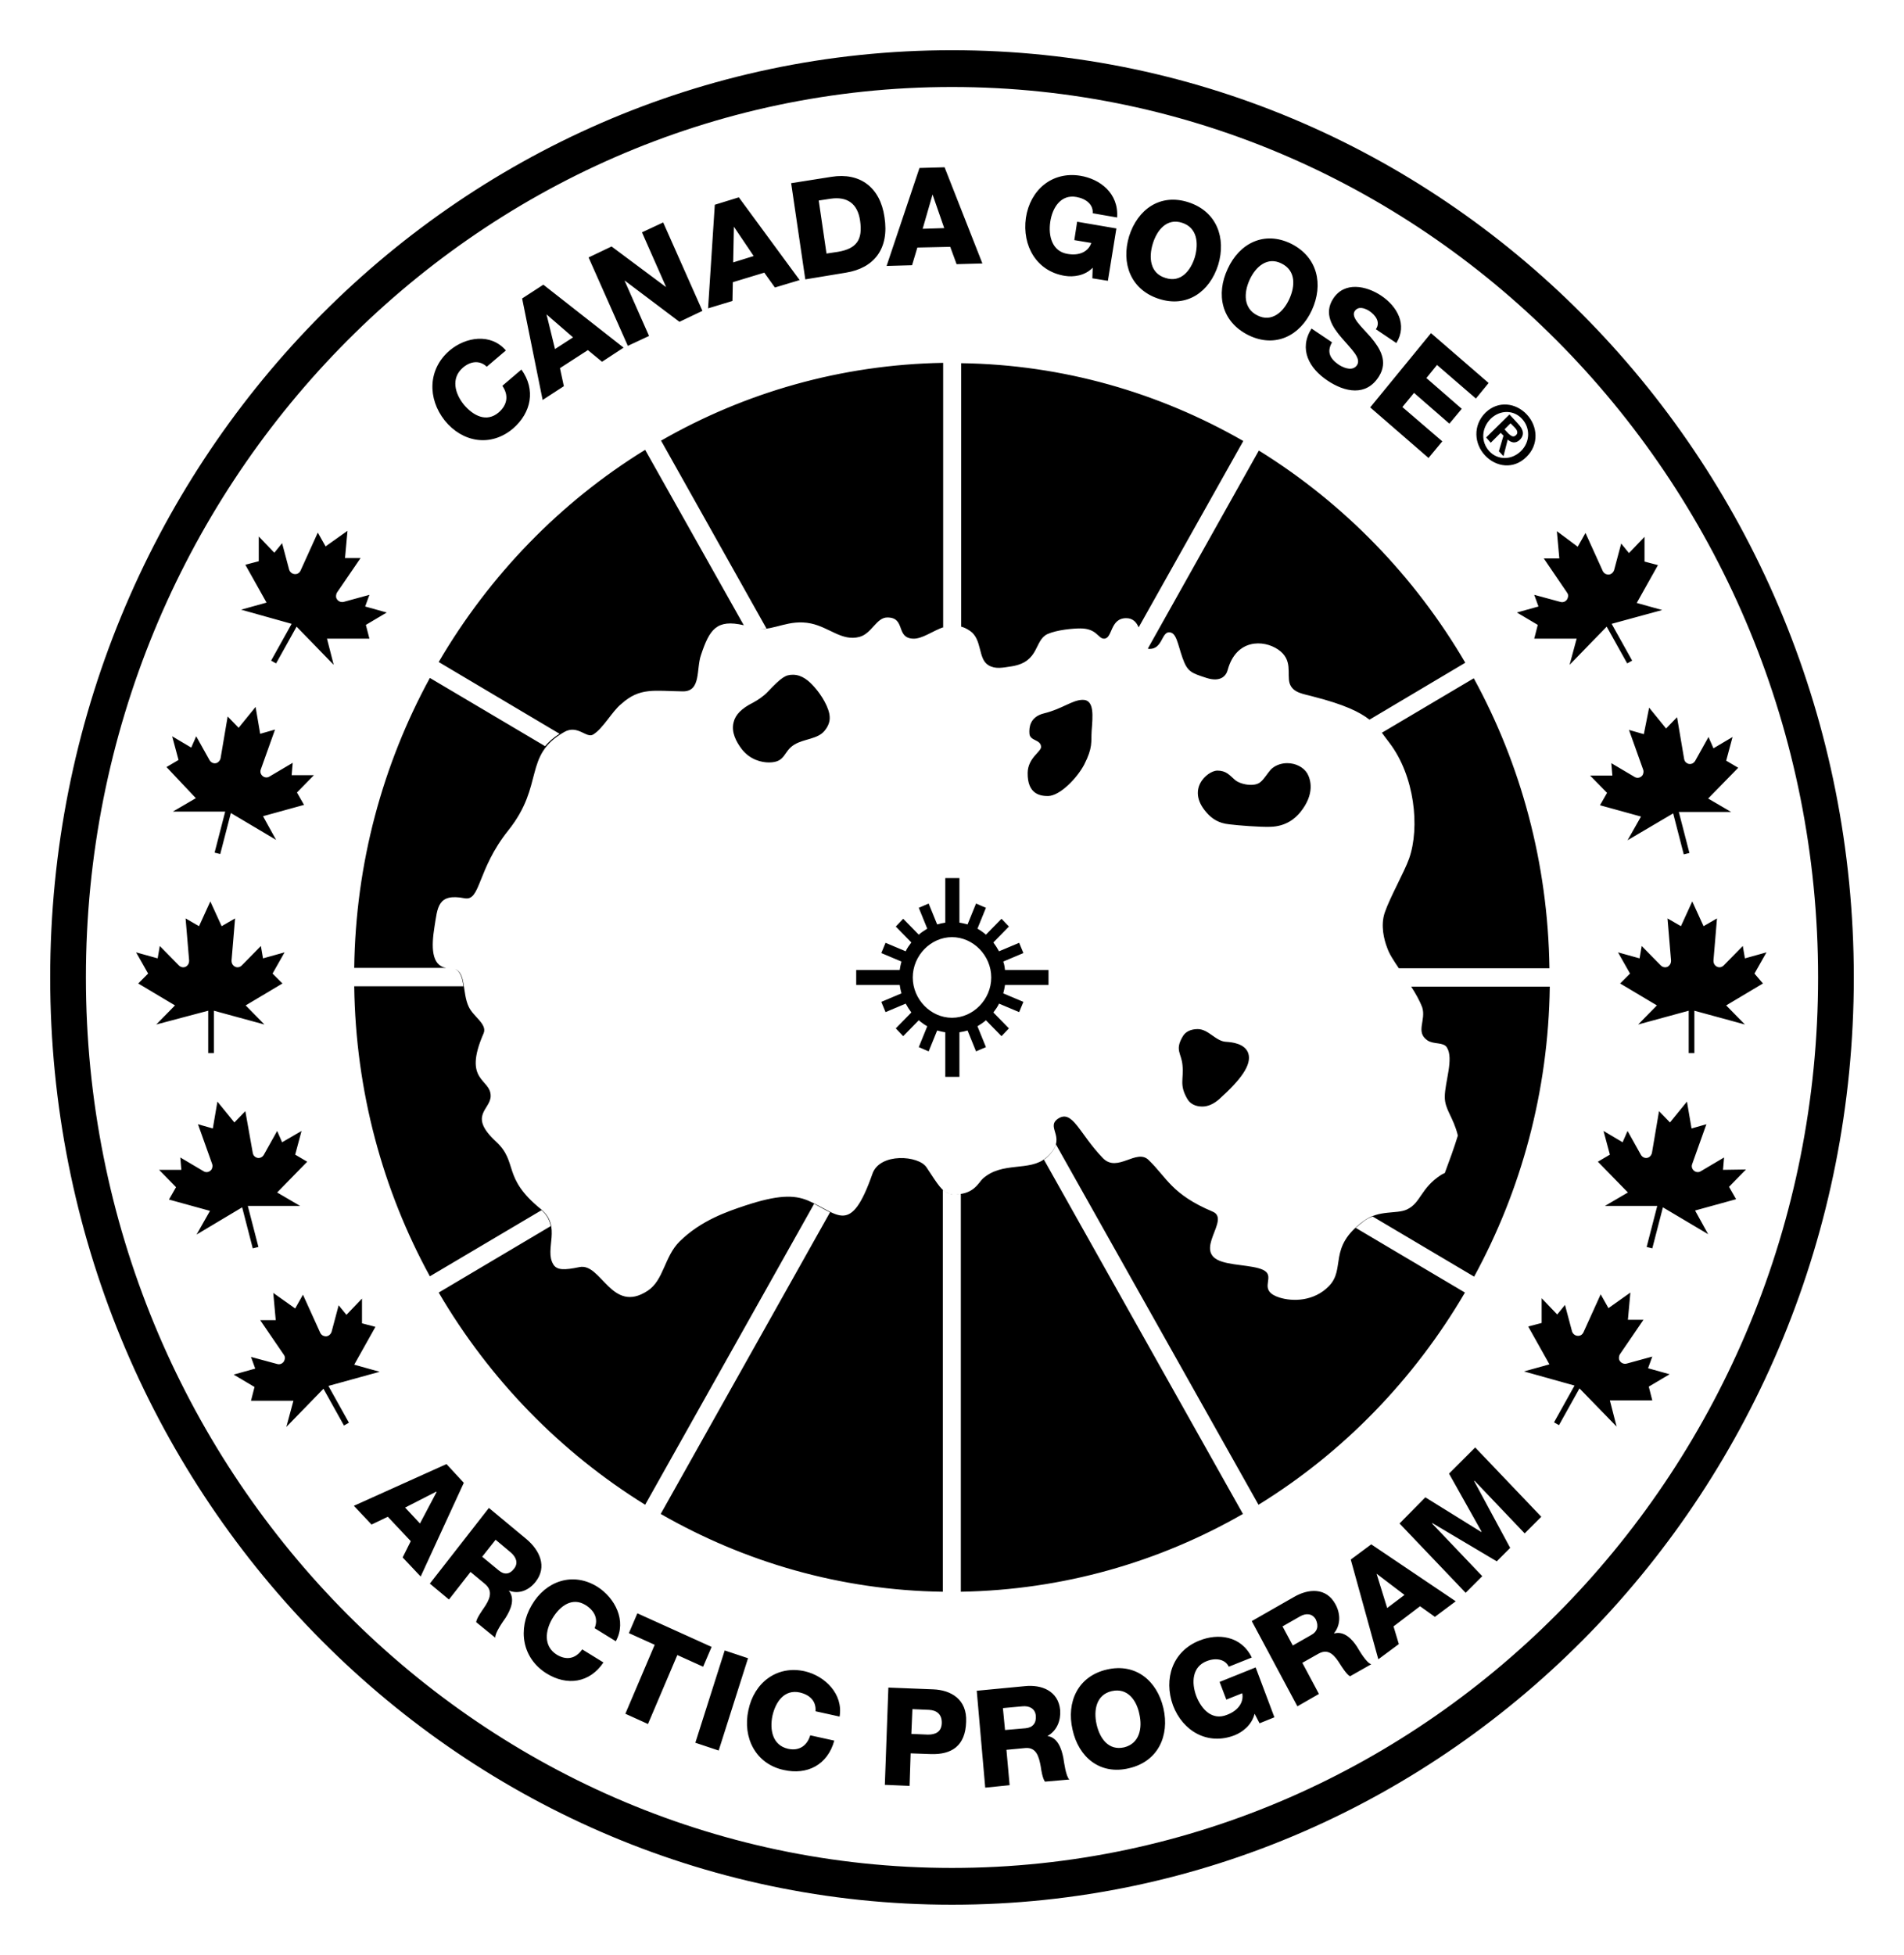 <?xml version="1.0" encoding="utf-8"?>
<!-- Generator: Adobe Illustrator 24.1.0, SVG Export Plug-In . SVG Version: 6.00 Build 0)  -->
<svg version="1.1" id="Canada_Goose" xmlns="http://www.w3.org/2000/svg" xmlns:xlink="http://www.w3.org/1999/xlink" x="0px" y="0px"
	 viewBox="0 0 538.6 552.8" style="enable-background:new 0 0 538.6 552.8;" xml:space="preserve">
<style type="text/css">
	.canadagoosest0{}
</style>
<path class="canadagoosest0" d="M230.3,194.2c2.1,2.3,4.3,6,4.4,8.5c0.1,1.3-0.4,2.7-1.5,4c-1.9,2.3-5.7,2.2-8.4,3.8c-3.3,1.9-2.4,5.1-7.3,5.1
	c-2,0-5.3-0.7-7.7-3.8c-1.5-2-3-4.7-2.3-7.5c0.5-2.2,2.3-4,5.5-5.6c1.3-0.7,3-1.8,4.2-3.1c3.9-4.1,5-4.8,7.1-4.8
	C226.9,190.8,228.9,192.6,230.3,194.2z M306.1,197.9c-2.8,0.1-5.8,2.6-10.7,3.8c-4.2,1-4.3,4.2-4.2,5.7c0.1,2.2,3.2,1.6,3.3,3.8
	c0,1.4-3.7,3.1-3.8,7.3c-0.1,6.2,3.7,6.6,5.8,6.6c3.4-0.1,8.2-5.1,10.2-8.9c2.5-4.9,1.9-6.4,2.1-9.5
	C309.1,202.6,309.7,197.7,306.1,197.9z M346.9,294.6c-3-0.1-5-3.6-8.1-3.6c-1.9,0-3.5,0.7-4.3,2.2c-2.2,3.8-0.3,4.6,0,8
	c0.4,4.1-1,5.5,1.4,9.6c0.9,1.5,2.5,2.1,4.2,2.1c1.6,0,3.2-0.7,4.8-2.1c6-5.4,9.3-9.7,8.2-13C352.1,295,348.3,294.7,346.9,294.6z
	 M364.1,215.8c-1.8,0-3.6,0.7-4.7,1.9c-0.8,0.9-1.9,2.7-2.8,3.4c-1.6,1.5-5.7,0.8-7.3-0.6c-1.5-1.3-2.4-2.6-5-2.6
	c-2.8,0.1-9.2,5.5-2.5,12.4c1.1,1.1,2.8,2.5,6,2.8c2.3,0.3,8.7,0.8,11.5,0.7c4.5-0.1,7.1-2.4,8.5-4.1c4.3-5.3,2.9-9.4,2-11
	C368.7,216.9,366.5,215.8,364.1,215.8z M269.3,14.2c140.9,0,255.1,117.4,255.1,262.2S410.2,538.6,269.3,538.6S14.2,421.2,14.2,276.4
	S128.4,14.2,269.3,14.2 M269.3,528.2c135.1,0,245-113,245-251.8c0-138.9-109.9-251.8-245-251.8s-245,113-245,251.8
	S134.2,528.2,269.3,528.2 M466.5,200.1l4.8,5.9l3.1-3.2l2,11.8c0.1,0.5,0.3,0.9,0.8,1.2c0.8,0.5,1.8,0.2,2.3-0.6l3.8-6.8l1.4,3.2
	l5.4-3.2l-1.8,6.7l3.4,2l-8.5,8.7l6.5,3.8h-14.8l3,11.6l-1.6,0.4l-3-11.6l-12.9,7.6l3.8-6.7l-11.6-3.2l2-3.5l-4.8-4.9h6.3l-0.3-3.5
	l6.6,3.9c0.8,0.5,1.8,0.2,2.3-0.6c0.2-0.5,0.3-1,0.1-1.5l-4-11.2l4.2,1.2L466.5,200.1z M258,75l-7.2,0.2l9.3-27.7l7.1-0.2l10.7,27.2
	l-7.3,0.2l-1.8-4.9l-9.3,0.2L258,75z M261,64.7l6.1-0.2l-3.3-9.5l0,0L261,64.7z M207.2,85.1l-6.9,2.1l1.9-29.3l6.8-2.1l17.2,23.4
	l-7,2.1l-3-4.2l-8.9,2.7L207.2,85.1z M207.4,74.2l5.8-1.8l-5.6-8.3l0,0L207.4,74.2z M177.6,97.8l-11.1-25l6.5-3.1l15.3,11.4h0.1
	l-6.8-15.4l6-2.8l11.1,25l-6.5,3.1l-15.4-11.6h-0.1l6.9,15.6L177.6,97.8z M436.7,157.9h4.4l-0.7-7.7l5.9,4.4l2.2-3.9l4.9,10.8
	c0.2,0.4,0.6,0.8,1.1,0.9c0.9,0.3,1.8-0.3,2.1-1.2l2-7.5l2.2,2.7l4.4-4.6v7l3.8,1l-6,10.7l7.2,2l-14.3,3.9l5.8,10.4l-1.4,0.8
	l-5.8-10.4L444,188l2-7.4h-12l1-3.9l-5.9-3.5l6.1-1.7l-1.2-3.3l7.4,2c0.9,0.3,1.9-0.3,2.1-1.2c0.2-0.5,0.1-1-0.2-1.4L436.7,157.9z
	 M327.8,84.5c-8-2.6-10.7-10.1-8.4-17.7c2.4-7.6,8.8-12.2,16.8-9.6c8,2.6,10.7,10.1,8.4,17.7C342.2,82.5,335.8,87.1,327.8,84.5
	 M326.1,68.9c-1.2,3.9-0.8,8.4,3.6,9.7c4.3,1.4,7.1-2,8.3-5.9c1.1-3.9,0.7-8.3-3.6-9.7C330.1,61.6,327.3,65,326.1,68.9 M301.2,78
	c-8-1.3-12.1-8.5-11-16.4c1.2-7.9,7.4-13.2,15.4-11.9c5.5,0.9,10.9,4.9,10.4,11.8l-6.9-1.2c0.2-2.4-1.8-4.1-4.6-4.6
	c-4.4-0.8-6.8,3-7.4,7s0.5,8.4,4.9,9.1c3.4,0.6,5.9-0.7,6.7-3.1l-4.8-0.8l0.8-5.2l11.1,1.9l-2.4,14.8l-4.4-0.7l0.1-3
	C306.9,78,303.6,78.4,301.2,78 M383.9,103.2c1.2-2-1.7-4.5-4.4-7.7c-2.6-3-5.1-6.8-2.4-11c3.2-5,9.4-3.7,13.6-0.9
	c4.5,3,7.5,8.2,4.3,13.4l-5.8-3.9c1.4-2-0.1-4-1.9-5.2c-1.3-0.8-3.1-1.4-4.1,0.1c-1.1,1.8,1.9,4.3,4.6,7.4c2.6,3.1,4.9,6.8,2.3,11
	c-3.6,5.8-9.7,4.5-14.6,1.2c-5.1-3.4-8.2-8.8-4.5-14.7l5.8,3.9c-1.6,2.8-0.5,4.7,2,6.4C380.6,104.3,382.8,104.9,383.9,103.2
	 M353.2,94.8c-7.7-3.8-9.3-11.6-5.9-18.8c3.3-7.2,10.3-10.8,17.9-7.1c7.6,3.8,9.2,11.6,5.9,18.8S360.8,98.5,353.2,94.8 M353.5,79.1
	c-1.7,3.7-1.8,8.1,2.2,10.1c4,2,7.3-0.9,9-4.6c1.7-3.7,1.9-8.1-2.2-10.1C358.5,72.5,355.2,75.4,353.5,79.1 M420.4,123.7l6.6-6.5
	l2.4,2.6c1.6,1.7,1.9,3.2,0.5,4.6c-1.2,1.1-2.4,0.8-3.4-0.1l-1.2,4.7l-1.3-1.4l1.3-4.4l-0.8-0.8l-2.8,2.8L420.4,123.7z M425.6,121.4
	l1.1,1.2c0.8,0.7,1.4,1.2,2.2,0.4c0.7-0.7,0.1-1.6-0.5-2.2l-1.1-1.1L425.6,121.4z M420.1,128.8c-3.1-3.3-3.5-8.5,0.1-12.1
	c3.6-3.5,8.6-2.8,11.7,0.5s3.5,8.5-0.1,12C428.2,132.8,423.2,132.1,420.1,128.8 M430.6,118.5c-2.3-2.6-6.2-2.7-8.9-0.1
	c-2.7,2.7-2.8,6.6-0.4,9.2c2.3,2.5,6.2,2.6,8.9,0C432.9,125,432.9,121,430.6,118.5 M387.6,115.2l17.2-21l16.3,14.1l-3.6,4.4l-11-9.5
	l-3,3.7l10,8.7l-3.5,4.2l-10-8.7l-3.3,4l11.3,9.7l-3.9,4.7L387.6,115.2z M283.8,271.9c0.3,0.8,0.4,1.6,0.5,2.4h12.3v4.2h-12.3
	c-0.1,0.8-0.3,1.6-0.5,2.4l5.7,2.4l-1.2,2.9l-5.7-2.4c-0.4,0.9-1,1.7-1.6,2.5l4.4,4.5l-2.1,2.2l-4.4-4.5c-0.8,0.7-1.6,1.2-2.4,1.7
	l2.4,5.9l-2.8,1.2l-2.4-5.9c-0.7,0.2-1.5,0.4-2.3,0.5v12.6h-4v-12.6c-0.8-0.1-1.5-0.3-2.3-0.5l-2.4,5.9l-2.8-1.2l2.4-5.9
	c-0.9-0.5-1.7-1.1-2.4-1.7l-4.4,4.5l-2.1-2.2l4.4-4.5c-0.6-0.8-1.1-1.6-1.6-2.5l-5.7,2.4l-1.2-2.9l5.7-2.4c-0.2-0.8-0.4-1.6-0.5-2.4
	h-12.3v-4.2h12.3c0.1-0.8,0.3-1.6,0.5-2.4l-5.7-2.4l1.2-2.9l5.7,2.4c0.4-0.9,1-1.7,1.6-2.5l-4.4-4.5l2.1-2.2l4.4,4.5
	c0.8-0.7,1.6-1.2,2.4-1.7l-2.4-5.9l2.8-1.2l2.4,5.9c0.7-0.2,1.5-0.4,2.3-0.5v-12.6h4v12.6c0.8,0.1,1.5,0.3,2.3,0.5l2.4-5.9l2.8,1.2
	l-2.4,5.9c0.9,0.5,1.7,1.1,2.4,1.7l4.4-4.5l2.1,2.2l-4.4,4.5c0.6,0.8,1.1,1.6,1.6,2.5l5.7-2.4l1.2,2.9L283.8,271.9 M269.3,287.8
	c6,0,11.1-5.2,11.1-11.4s-5.1-11.4-11.1-11.4s-11.1,5.2-11.1,11.4C258.2,282.6,263.3,287.8,269.3,287.8 M227.8,79l-4-27.2l11.4-1.8
	c8.1-1.3,13.8,3,15,11.4c1.4,8.9-2.9,14.4-10.9,15.7L227.8,79z M231.6,56.7l2.2,15l3.3-0.5c5.2-0.9,7-3.4,6.2-8.8
	c-0.7-4.9-3.7-6.9-8.4-6.2L231.6,56.7z M227.7,472.6c5.6,1.3,10.9,6.4,9.8,12.8l-6.8-1.5c0.2-2.8-1.5-4.6-4.4-5.3
	c-4.4-1-6.9,2.6-7.8,6.6c-0.8,3.9,0,8.3,4.4,9.3c3.1,0.7,5.4-0.8,6.3-3.8l6.8,1.5c-1.9,6.9-7.7,9.8-14.3,8.3
	c-7.9-1.7-11.7-9.1-10-16.9C213.3,475.8,219.8,470.8,227.7,472.6 M313.1,472.1c8.2-1.9,14.2,3.2,16,10.9c1.8,7.8-1.5,15.1-9.7,17
	c-8.2,2-14.3-3.1-16-10.9C301.6,481.3,304.9,474,313.1,472.1 M318,494.1c4.4-1.1,5.2-5.5,4.3-9.4c-0.8-4-3.4-7.5-7.8-6.5
	s-5.2,5.4-4.3,9.4S313.6,495.1,318,494.1 M296.3,490.9c2.9,0.4,4,3.6,4.5,6.2c0.2,1.2,0.7,5.2,1.7,6.1l-6.9,0.6
	c-0.7-0.9-1.1-3.5-1.2-4.3c-0.5-2.7-1.2-5.5-4.4-5.2l-5.3,0.5l0.9,10l-6.9,0.7l-2.4-27.4l13.6-1.3c4.7-0.5,9.5,1.3,10,6.8
	C300.1,486.5,299,489.4,296.3,490.9L296.3,490.9 M290.1,488.7c2.1-0.2,3.1-1.5,2.9-3.6c-0.2-2-1.9-2.8-3.8-2.6l-5.5,0.5l0.6,6.2
	L290.1,488.7 M264,477.7c5,0.2,9.6,2.8,9.3,9.2c-0.2,6.8-4.1,9.3-10,9.1l-5.7-0.2l-0.3,9.2l-7-0.3l1-27.5L264,477.7 M262.5,490.5
	c2.2,0,3.8-0.8,3.9-3.2c0.1-2.6-1.5-3.7-3.6-3.8l-4.7-0.2l-0.3,7L262.5,490.5 M383.9,465.7c0.6,1,2.6,4.5,4,4.9l-6,3.4
	c-1-0.5-2.4-2.8-2.8-3.4c-1.5-2.4-3.2-4.6-6.1-3l-4.6,2.6l4.7,8.8l-6.1,3.5l-12.9-24.1l11.9-6.8c4.1-2.4,9.2-2.8,11.8,2.1
	c1.4,2.6,1.5,5.7-0.4,8.1v0.1C380.2,461.1,382.5,463.5,383.9,465.7 M370.8,462.4c1.9-1,2.3-2.6,1.4-4.5c-1-1.7-2.8-1.8-4.5-0.8
	l-4.9,2.8l2.9,5.4L370.8,462.4 M355.2,471.5l5.3,14.1l-4.2,1.7l-1.4-2.7c-0.8,3.2-3.4,5.2-5.7,6.1c-7.5,2.9-14.6-1.1-17.4-8.5
	c-2.7-7.5-0.1-15.3,7.5-18.3c5.2-2.1,11.8-1.4,14.8,4.8l-6.5,2.6c-1-2.1-3.6-2.6-6.2-1.6c-4.2,1.6-4.4,6.1-3,9.9
	c1.5,3.8,4.5,7,8.7,5.3c3.2-1.2,4.8-3.6,4.3-6.1l-4.5,1.8l-1.9-5L355.2,471.5z M498.7,278.1l-10.4,6.2l5.3,5.4l-14.3-3.9v12h-1.6
	v-12l-14.3,3.9l5.3-5.4l-10.4-6.2l2.8-2.8l-3.4-6l6.1,1.7l0.6-3.5l5.4,5.5c0.7,0.7,1.8,0.7,2.4,0c0.4-0.4,0.5-0.9,0.5-1.4l-1-11.9
	l3.8,2.2l3.2-7l3.2,7l3.8-2.2l-1,11.9c0,0.5,0.1,1,0.5,1.4c0.7,0.7,1.7,0.7,2.4,0l5.4-5.5l0.6,3.5l6.1-1.7l-3.4,6L498.7,278.1z
	 M493.9,330.7l-4.8,4.9l2,3.5l-11.6,3.2l3.7,6.7l-12.8-7.6l-3,11.6l-1.6-0.4l3-11.6H454l6.5-3.8l-8.5-8.7l3.4-2l-1.8-6.7l5.4,3.2
	l1.4-3.2l3.8,6.8c0.5,0.8,1.5,1.1,2.3,0.6c0.4-0.3,0.7-0.7,0.8-1.2l2-11.8l3.1,3.2l4.8-5.9l1.3,7.6l4.2-1.2l-4,11.2
	c-0.2,0.5-0.2,1,0.1,1.5c0.5,0.8,1.5,1.1,2.3,0.6l6.6-3.9l-0.3,3.5L493.9,330.7z M417.3,409.3l18.7,19.6l-4.7,4.7l-14.2-14.9
	l-0.1,0.1l10.2,18.9l-3.8,3.8l-18.2-10.8l-0.1,0.1l14.2,14.9l-4.7,4.7l-18.7-19.6l7.3-7.4l15.8,9.8l0.1-0.1l-9.2-16.4L417.3,409.3z
	 M387.9,436.7l23.9,16.1l-5.9,4.4l-4.2-3l-7.5,5.7l1.5,5l-5.8,4.3l-7.8-28.2L387.9,436.7z M389.4,445l3,9.7l4.9-3.7L389.4,445
	L389.4,445z M472.3,388.6l-5.9,3.5l1,3.9h-12l1.9,7.4l-10.5-10.8L441,403l-1.4-0.8l5.8-10.4l-14.3-4l7.2-2l-6-10.7l3.8-1v-7l4.4,4.6
	l2.2-2.7l2,7.5c0.3,0.9,1.2,1.4,2.1,1.2c0.5-0.1,0.9-0.5,1.1-0.9l4.9-10.8l2.2,3.9l6.2-4.4l-0.7,7.7h4.4l-6.7,9.8
	c-0.2,0.4-0.3,0.9-0.2,1.4c0.3,0.9,1.2,1.4,2.1,1.2l7.3-2l-1.2,3.3L472.3,388.6z M153.5,113.1l-5.8-28.7l6-3.9l22.7,17.8l-6.1,4
	l-4-3.3l-7.9,5.1l1.1,5.1L153.5,113.1z M154.6,88.9l2.4,9.8l5.1-3.3L154.6,88.9L154.6,88.9z M44.2,289.7l5.3-5.4l-10.4-6.2l2.8-2.8
	l-3.4-6l6.1,1.7l0.6-3.5l5.4,5.5c0.7,0.7,1.8,0.7,2.4,0c0.4-0.4,0.5-0.9,0.5-1.4l-1-11.9l3.8,2.2l3.2-7l3.2,7l3.8-2.2l-1,11.9
	c0,0.5,0.1,1,0.5,1.4c0.7,0.7,1.7,0.7,2.4,0l5.4-5.5l0.6,3.5l6.1-1.7l-3.4,6l2.8,2.8l-10.4,6.2l5.3,5.4l-14.3-3.9v12h-1.6v-12
	L44.2,289.7z M47.1,216.9l3.4-2l-1.8-6.7l5.4,3.2l1.4-3.2l3.8,6.8c0.5,0.8,1.5,1.1,2.3,0.6c0.4-0.3,0.7-0.7,0.8-1.2l2-11.8l3.1,3.2
	l4.8-5.9l1.3,7.6l4.2-1.2l-4,11.2c-0.2,0.5-0.2,1,0.1,1.5c0.5,0.8,1.5,1.1,2.3,0.6l6.6-3.9l-0.3,3.5h6.3l-4.8,4.9l2,3.5l-11.6,3.2
	l3.7,6.7l-12.8-7.6l-3,11.6l-1.6-0.4l3-11.6H48.9l6.5-3.8L47.1,216.9z M55.6,349.1l3.8-6.7l-11.6-3.2l2-3.5l-4.8-4.9h6.3l-0.3-3.5
	l6.6,3.9c0.8,0.5,1.8,0.2,2.3-0.6c0.2-0.5,0.3-1,0.1-1.5l-4-11.2l4.2,1.2l1.3-7.6l4.8,5.9l3.1-3.2l2.1,11.8c0.1,0.5,0.3,0.9,0.8,1.2
	c0.8,0.5,1.8,0.2,2.3-0.6l3.8-6.8l1.4,3.2l5.5-3.2l-1.8,6.7l3.4,2l-8.5,8.7l6.5,3.8H70.1l3,11.6l-1.6,0.4l-3-11.6L55.6,349.1z
	 M145.1,121.2c-6.3,5.3-14.3,3.9-19.3-2.3c-4.9-6.2-4.8-14.5,1.4-19.8c4.5-3.8,11.6-5,15.9,0l-5.4,4.6c-2-1.9-4.6-1.6-6.8,0.3
	c-3.4,3-2.2,7.3,0.3,10.4c2.6,3.1,6.4,5.2,9.9,2.2c2.5-2.2,2.8-4.9,1-7.5l5.4-4.6C151.6,110.2,150.3,116.7,145.1,121.2 M68.2,172.4
	l7.2-2l-6-10.7l3.8-1v-7l4.4,4.6l2.2-2.7l2,7.5c0.3,0.9,1.2,1.4,2.1,1.2c0.5-0.1,0.9-0.5,1.1-0.9l4.9-10.8l2.2,3.9l6.2-4.4l-0.7,7.7
	h4.4l-6.7,9.8c-0.2,0.4-0.3,0.9-0.2,1.4c0.3,0.9,1.2,1.4,2.1,1.2l7.3-2l-1.2,3.3l6.1,1.7l-5.9,3.5l1,3.9h-12l1.9,7.4l-10.5-10.8
	l-5.8,10.4l-1.4-0.8l5.8-10.4L68.2,172.4z M131.2,419.3L119,445.8l-5.1-5.4l2.3-4.6l-6.5-6.9l-4.6,2.2l-5-5.3l26.2-11.8L131.2,419.3
	z M123.5,421.9l-0.1-0.1l-8.8,4.5l4.2,4.5L123.5,421.9z M198.9,471.3l-7.3-3.3l-8.3,19.5l-6.4-2.9l8.3-19.5l-7.3-3.3l2.4-5.6l21,9.5
	L198.9,471.3z M169,448.7c4.9,3.1,8.4,9.6,5.2,15.4l-6-3.7c1.1-2.6,0-4.9-2.5-6.5c-3.8-2.4-7.3,0.2-9.4,3.7s-2.6,7.9,1.2,10.3
	c2.8,1.7,5.4,1.1,7.2-1.5l6,3.7c-3.9,5.8-10.3,6.7-16.1,3.1c-6.9-4.3-8.2-12.5-4.2-19.3C154.4,447,162.1,444.4,169,448.7
	 M151.5,447.3c-1.8,2.3-4.6,3.6-7.5,2.5v0.1c1.8,2.3,0.4,5.4-1,7.6c-0.7,1-3,4.2-2.9,5.6l-5.4-4.4c0.1-1.1,1.7-3.3,2.1-3.9
	c1.6-2.3,2.9-4.8,0.4-6.9l-4.1-3.4l-6.1,7.8l-5.4-4.5l16.7-21.4l10.6,8.8C152.6,438.3,154.9,443,151.5,447.3 M141,444
	c1.6,1.4,3.2,1.2,4.4-0.4c1.3-1.6,0.6-3.3-0.9-4.6l-4.3-3.6l-3.8,4.8L141,444 M211.6,468.9l-8.3,26.1l-6.6-2.2l8.3-26.1L211.6,468.9
	z M92.9,391.9l5.8,10.4l-1.4,0.8l-5.8-10.4L81,403.5l2-7.4H71l1-3.9l-5.9-3.5l6.1-1.7l-1.2-3.3l7.4,2c0.9,0.3,1.9-0.3,2.1-1.2
	c0.2-0.5,0.1-1-0.2-1.4l-6.7-9.8H78l-0.7-7.7l6.2,4.4l2.2-3.9l4.9,10.8c0.2,0.4,0.6,0.8,1.1,0.9c0.9,0.3,1.8-0.3,2.1-1.2l2-7.5
	l2.2,2.7l4.4-4.6v7l3.8,1l-6,10.7l7.2,2L92.9,391.9z M416.9,191.8l-26,15.4c0.7,0.9,1.3,1.8,2.1,2.8c7.2,9.4,8.7,24,5.6,32.8
	c-1.4,3.9-5.4,10.9-6.9,15.3c-1.2,3.6-0.2,7.6,0.7,9.9c0.6,1.8,1.9,3.7,3.3,5.8h42.6C437.9,244.1,430.2,216.1,416.9,191.8z
	 M271.9,102.7v74.5c0.8,0.2,1.6,0.6,2.5,1.2c3.5,2.4,2.2,7.9,5.2,9.7c2,1.2,4,0.7,6.7,0.3c7.8-1.3,6.2-7.3,10-9.1
	c2.7-1.2,7.2-1.6,9.3-1.6c4.7,0,5,2.9,6.7,2.9c2.5,0,1.6-5.8,6.3-5.8c1.9,0,2.9,1.2,3.5,2.6l29.6-52.7
	C328,111.1,300.8,103.1,271.9,102.7z M187,124.6l29.8,53.1c-0.8,0.1-1.5,0.2-2.3,0.1c4.5,0.5,8.7-2.8,14.9-1.5
	c5.2,1.1,8.8,5.1,13.7,3.8c3.5-0.9,4.8-5.5,7.9-5.5c5.3,0,2.3,5.8,7.3,6c2.6,0.1,5.5-2.2,8.7-3.3c-0.1,0-0.2,0-0.2,0.1v-74.8
	C237.9,103.1,210.7,111,187,124.6z M262.1,330.1c-2.2-3.4-13.2-4.2-15.3,1.8c-6.2,17.7-9.6,11.3-18.2,7.6c-4-1.7-8.7-1.6-17.8,1.4
	c-5.1,1.7-12.5,4.2-18.5,10.1c-4.4,4.3-4.5,11-9.1,14c-10.2,6.7-13.1-8-19.3-6.7c-4.3,0.9-6.4,0.9-7.4-0.8
	c-2.6-4.3,2.5-10.7-3.5-15.6c-11.1-9-6.3-13.2-12.7-19.1c-8-7.4-1.5-9-1.5-12.9c0-5-8-4-2-17.7c1.1-2.6-2.9-4.7-4.2-7.5
	c-1.9-4-0.7-9.5-3.9-10.7c1.6,0.7,2.1,2.7,2.4,4.9h-30.9c0.4,29.7,8.1,57.7,21.4,82l31.6-18.7c1.6,1.4,2.3,3,2.6,4.5l-31.7,18.8
	c14.4,24.6,34.5,45.2,58.4,60l47.8-85.1c1.7,0.9,3.2,1.8,4.5,2.4l-47.9,85.3c23.7,13.6,50.9,21.6,79.8,22V336.5
	c0.6,0.5,1.2,0.8,1.9,1C266.5,337,265.4,335.1,262.1,330.1z M356.1,127.4l-31.4,56c0.2,0.1,0.3,0.1,0.5,0.1c3.6,0,3.4-4.7,5.5-4.7
	c2.1,0,2.4,3.2,3.8,7.2c1.4,4,2.5,4.3,6.8,5.7c4.1,1.3,5.6-0.7,6-2.3c2.4-8.7,10.1-8.6,14.3-5.7c4.2,2.9,2.4,6.8,3.2,9.5
	c0.9,2.8,4,3,6.8,3.8c8.6,2.2,13,4.3,15.8,6.5l27.1-16.1C400.1,162.8,380,142.2,356.1,127.4z M158.3,207.5c-1.8,1.1-3.1,2.3-4.1,3.5
	l-32.6-19.3c-13.3,24.4-21,52.3-21.4,82h26c-4.2-0.7-4.2-6-3.3-11.6c0.9-5.4,0.8-9.6,8.5-8.1c4.6,0.9,3.5-8.1,12.4-19.2
	c10.3-12.9,4.1-21.1,15.8-27.8c3.8-2.2,6.3,1.9,8.2,0.7c2.8-1.7,5.4-6.6,7.9-8.6c5.3-4.8,9.3-3.7,17.4-3.6c5.3,0.1,3.8-6.3,5.2-10.3
	c2.4-7.2,4.4-10.2,12.1-8.4l-27.9-49.6c-23.9,14.7-44,35.4-58.4,60L158.3,207.5z M383.5,347.2c0.7-0.6,1.4-1.2,2.2-1.8
	c0.9-0.7,1.7-1.1,2.6-1.4l28.7,17c13.3-24.4,21-52.3,21.4-82h-39.2c1.3,2,2.4,4,3.1,5.8c1.2,3.7-2,7,1.5,9.4c1.8,1.2,4.5,0.4,5.5,2
	c2,3.2-0.6,9.8-0.6,14c0,3.6,2.4,5.6,3.7,10.9c-1.1,3.6-2.4,7.1-3.7,10.6c-0.4,0.2-0.7,0.3-1,0.5c-5.9,3.8-5.7,7.9-9.7,9.8
	c-3,1.4-7.9,0-12.3,3.3c-10.2,7.5-4.9,13.4-9.8,18.4c-4.2,4.3-10.2,4.4-14,3.2c-5.9-1.9-1.7-5.2-3.7-7.2c-1.9-1.9-8.6-1.7-12.4-2.9
	c-8.9-2.7,2.6-12-2.8-14.2c-11.6-4.9-12.9-9.6-18.1-14.6c-3.4-3.3-8.8,3.7-12.9-0.5c-6.7-6.9-8.6-14-12.8-11.1
	c-3.6,2.6,3.2,5.4-3.3,11c-4.7,4-12.3,0.9-17.9,5.9c-1.1,1-2.5,4.4-7.6,4.4c0.5,0,0.9,0,1.4-0.1v112.5c28.9-0.5,56.1-8.4,79.8-22
	l-56.3-100.2c0.2-0.1,0.4-0.2,0.6-0.4c1.7-1.5,2.5-2.8,2.8-3.9L356,425.5c23.9-14.7,44-35.4,58.4-60L383.5,347.2z M270.3,337.7
	C270.3,337.7,270.4,337.7,270.3,337.7c0,0,0,0-0.1,0C270.2,337.7,270.3,337.7,270.3,337.7z M269.5,337.7c-0.2,0-0.5-0.1-0.7-0.1
	C269,337.6,269.2,337.6,269.5,337.7z"/>
</svg>
